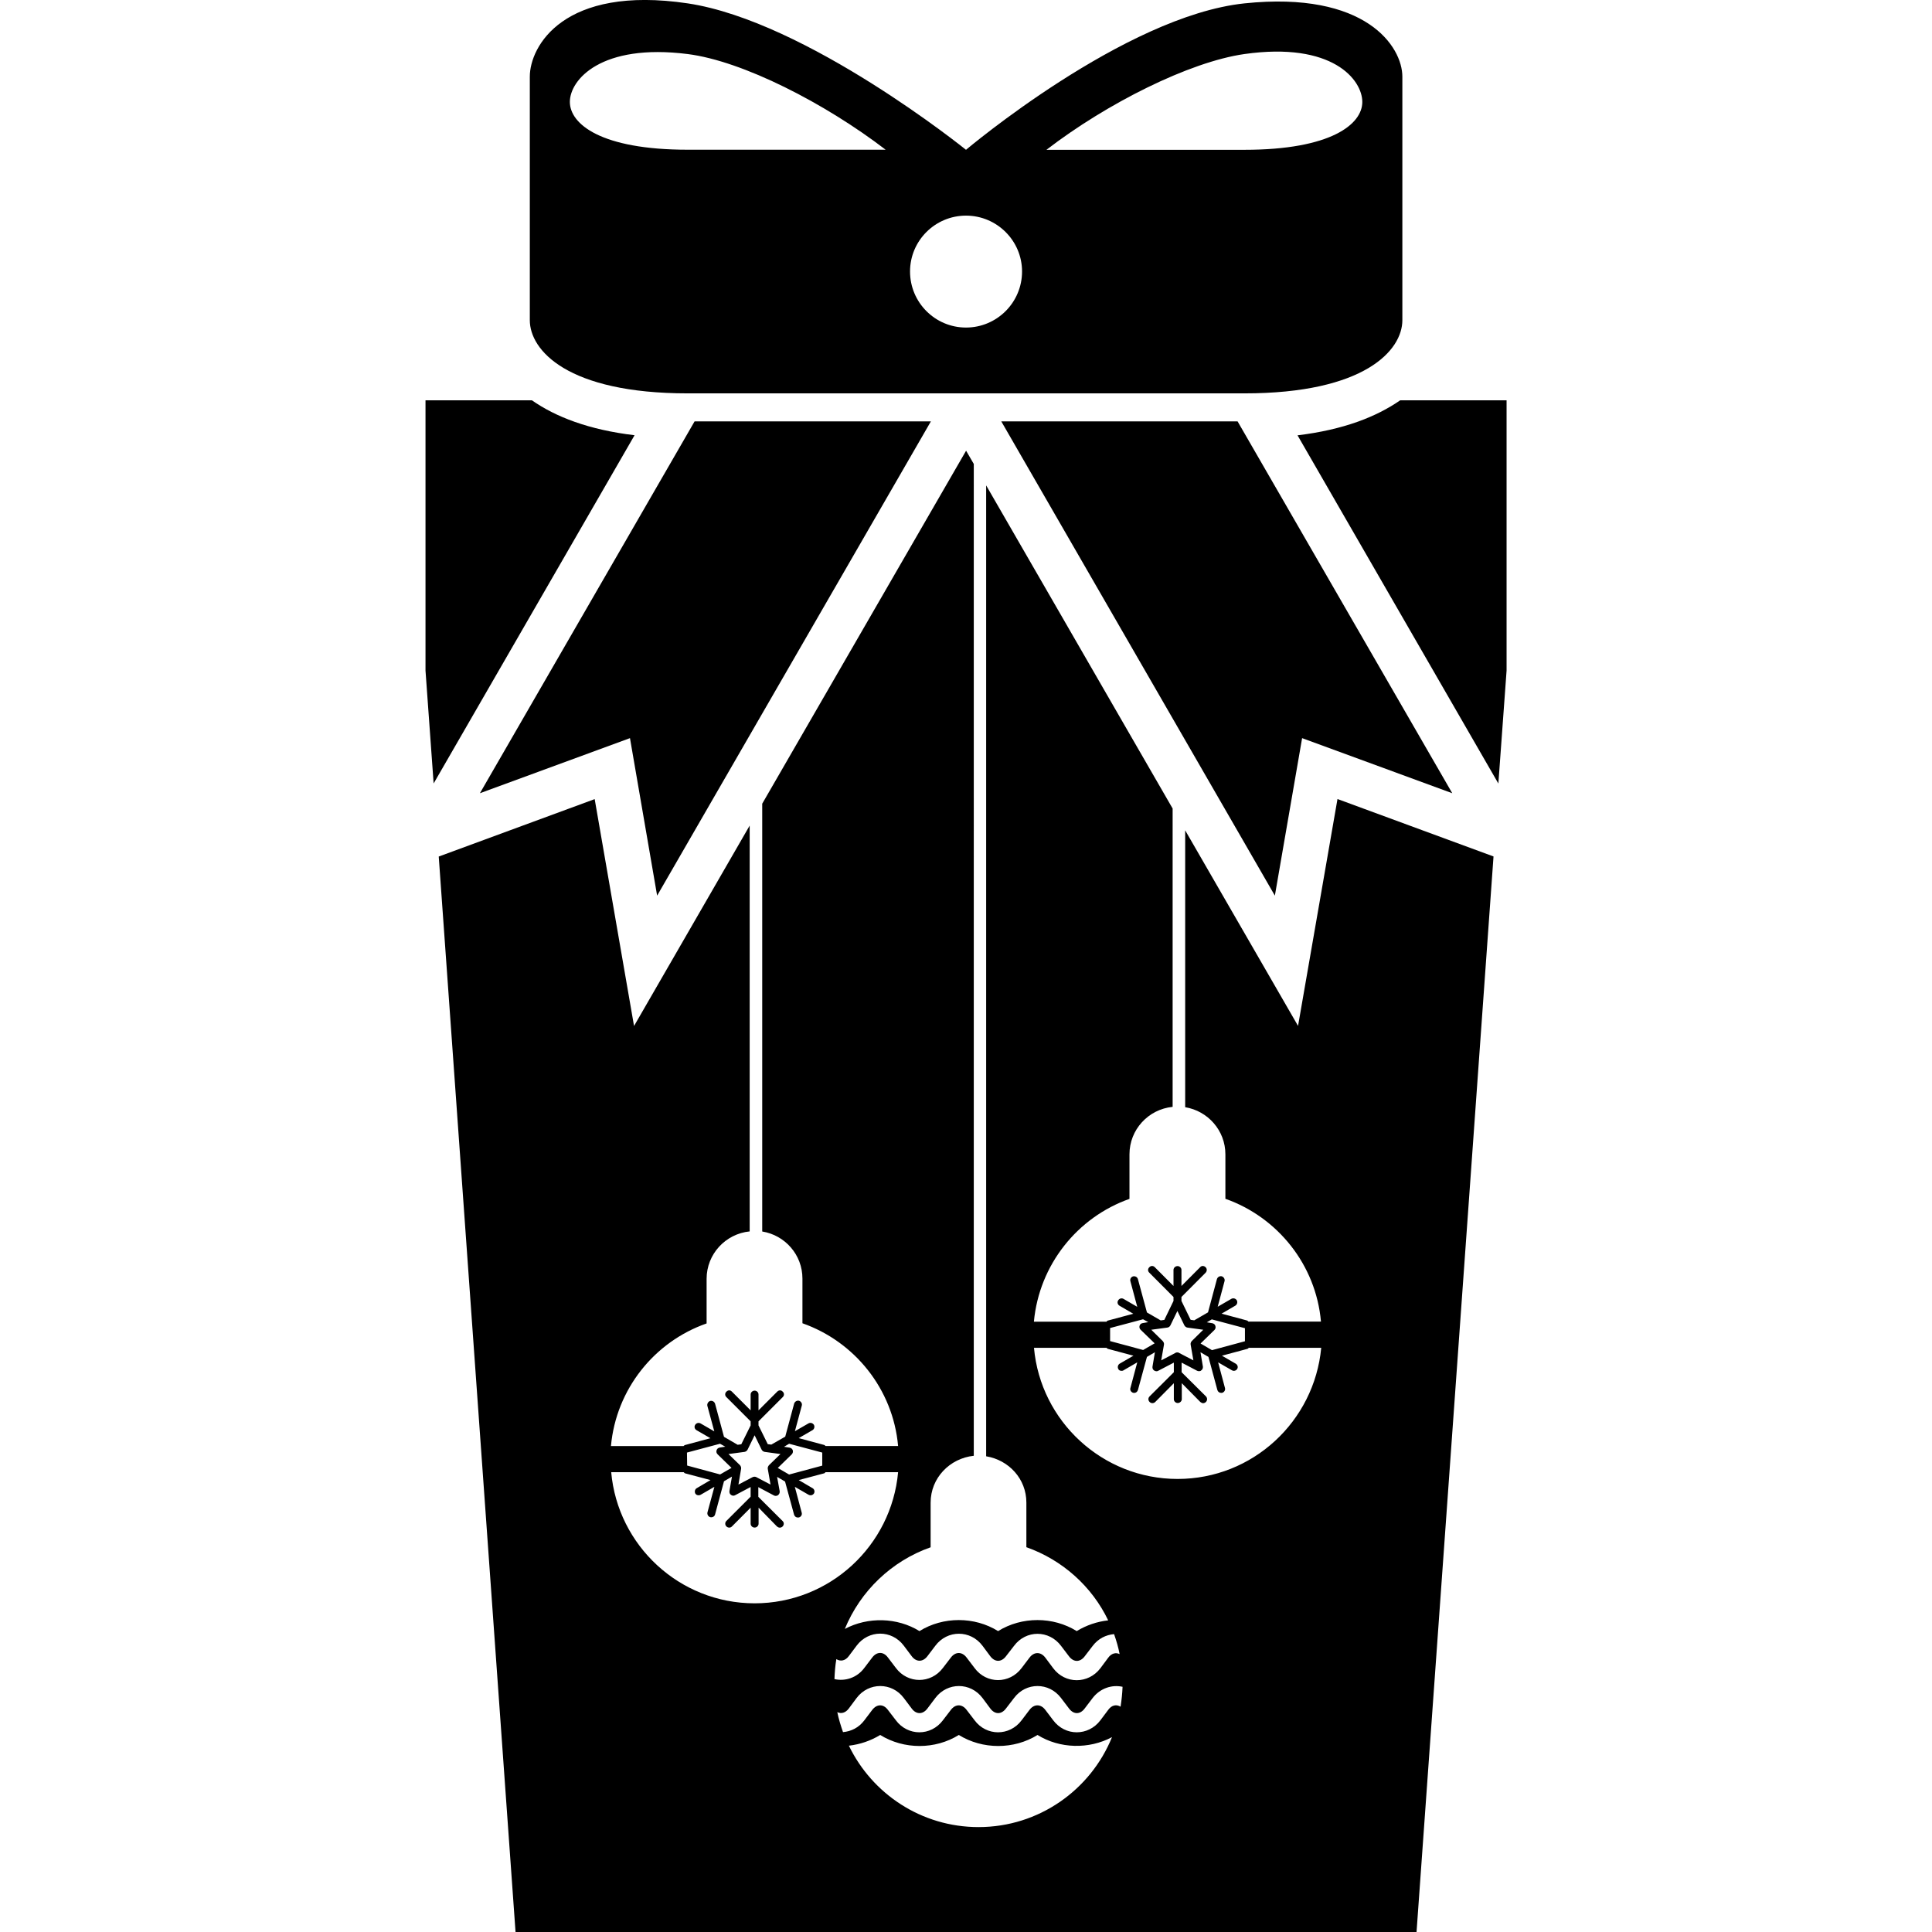 <?xml version="1.0" encoding="iso-8859-1"?>
<!-- Uploaded to: SVG Repo, www.svgrepo.com, Generator: SVG Repo Mixer Tools -->
<!DOCTYPE svg PUBLIC "-//W3C//DTD SVG 1.1//EN" "http://www.w3.org/Graphics/SVG/1.1/DTD/svg11.dtd">
<svg fill="#000000" version="1.1" id="Capa_1" xmlns="http://www.w3.org/2000/svg" xmlns:xlink="http://www.w3.org/1999/xlink" 
	 width="800px" height="800px" viewBox="0 0 22.336 22.337"
	 xml:space="preserve">
<g>
	<g>
		<path d="M16.188,4.628c-0.275,0.191-0.657,0.341-1.187,0.405l2.322,4.026l0.095-1.306V4.628H16.188z"/>
		<path d="M15.007,11.861L13.702,9.6v3.201c0.262,0.043,0.465,0.269,0.465,0.545v0.514c0.602,0.212,1.047,0.761,1.105,1.42h-0.838
			c-0.005-0.004-0.01-0.011-0.017-0.013l-0.294-0.079l0.158-0.092c0.021-0.012,0.03-0.04,0.018-0.062
			c-0.013-0.022-0.04-0.029-0.062-0.018l-0.159,0.092l0.079-0.295c0.007-0.023-0.008-0.049-0.032-0.057
			c-0.024-0.006-0.049,0.009-0.056,0.033l-0.103,0.384l-0.159,0.092l-0.042-0.006l-0.106-0.218v-0.046l0.279-0.28
			c0.018-0.019,0.018-0.047,0-0.064c-0.019-0.019-0.047-0.019-0.063,0l-0.216,0.217v-0.186c0-0.024-0.021-0.044-0.045-0.044
			c-0.026,0-0.047,0.021-0.047,0.044v0.186l-0.216-0.217c-0.018-0.019-0.046-0.019-0.063,0c-0.02,0.018-0.02,0.046,0,0.064
			l0.279,0.28v0.046l-0.106,0.219l-0.042,0.006l-0.159-0.092l-0.104-0.384c-0.006-0.024-0.03-0.039-0.057-0.033
			c-0.023,0.007-0.038,0.032-0.03,0.057l0.079,0.295l-0.159-0.092c-0.021-0.012-0.049-0.005-0.062,0.018
			c-0.014,0.021-0.006,0.049,0.017,0.062l0.158,0.092l-0.294,0.079c-0.007,0.001-0.011,0.008-0.016,0.013h-0.839
			c0.061-0.659,0.504-1.208,1.105-1.42v-0.515c0-0.286,0.218-0.521,0.499-0.549V9.348l-2.156-3.736v11.225
			c0.262,0.043,0.465,0.261,0.465,0.535v0.516c0.416,0.147,0.758,0.453,0.946,0.846c-0.128,0.014-0.252,0.056-0.364,0.124
			c-0.273-0.17-0.635-0.17-0.909,0c-0.273-0.17-0.636-0.17-0.909,0c-0.257-0.159-0.596-0.167-0.863-0.025
			c0.18-0.439,0.542-0.786,0.992-0.944v-0.516c0-0.285,0.22-0.512,0.499-0.542V5.364l-0.089-0.153L8.812,9.292v4.946
			c0.264,0.043,0.465,0.269,0.465,0.545v0.516c0.602,0.212,1.047,0.759,1.106,1.419H9.544c-0.005-0.004-0.009-0.01-0.016-0.012
			l-0.294-0.079l0.159-0.092c0.021-0.012,0.028-0.04,0.017-0.061c-0.014-0.022-0.04-0.029-0.062-0.018l-0.158,0.091l0.079-0.294
			c0.008-0.024-0.007-0.05-0.031-0.058c-0.025-0.006-0.05,0.01-0.057,0.033l-0.103,0.382l-0.161,0.092l-0.041-0.005l-0.107-0.217
			v-0.047l0.28-0.28c0.019-0.018,0.019-0.047,0-0.063c-0.017-0.02-0.045-0.02-0.064,0l-0.216,0.216v-0.184
			c0-0.025-0.021-0.044-0.045-0.044s-0.046,0.02-0.046,0.044v0.184l-0.216-0.216c-0.018-0.02-0.045-0.02-0.064,0
			c-0.019,0.017-0.019,0.046,0,0.063l0.28,0.28v0.047L8.57,16.698l-0.042,0.006L8.37,16.612L8.267,16.23
			c-0.007-0.023-0.031-0.039-0.056-0.033c-0.024,0.007-0.039,0.033-0.033,0.058l0.08,0.294l-0.159-0.092
			c-0.022-0.012-0.05-0.005-0.063,0.018c-0.013,0.021-0.005,0.049,0.018,0.061l0.159,0.092l-0.294,0.079
			c-0.007,0.002-0.011,0.008-0.017,0.012H7.063c0.06-0.659,0.503-1.207,1.106-1.418v-0.516c0-0.286,0.219-0.52,0.498-0.548V9.545
			L7.33,11.862L6.875,9.239L5.072,9.903L5.96,22.337h10.417l0.89-12.435l-1.804-0.664L15.007,11.861z M14.01,15.254l0.383,0.102
			v0.151l-0.381,0.103l-0.132-0.077l0.161-0.157c0.012-0.013,0.016-0.029,0.01-0.047c-0.004-0.017-0.02-0.027-0.034-0.03
			l-0.065-0.011L14.01,15.254z M13.496,15.349c0.016-0.002,0.028-0.012,0.035-0.025l0.081-0.167l0.081,0.167
			c0.009,0.014,0.021,0.023,0.035,0.025l0.183,0.025l-0.132,0.13c-0.011,0.012-0.016,0.025-0.014,0.041l0.032,0.183l-0.165-0.086
			c-0.006-0.005-0.015-0.006-0.021-0.006c-0.008,0-0.017,0.001-0.022,0.006l-0.164,0.086l0.032-0.183
			c0.002-0.016-0.004-0.028-0.015-0.041l-0.132-0.13L13.496,15.349z M12.831,15.355l0.384-0.102l0.06,0.033l-0.063,0.011
			c-0.018,0.002-0.032,0.014-0.037,0.03c-0.005,0.018-0.001,0.034,0.012,0.047l0.162,0.157l-0.133,0.077l-0.382-0.103v-0.151H12.831
			z M9.123,16.692l0.383,0.102v0.151l-0.383,0.103l-0.131-0.076l0.161-0.157c0.013-0.013,0.017-0.031,0.012-0.048
			c-0.006-0.017-0.02-0.027-0.037-0.03l-0.064-0.01L9.123,16.692z M8.608,16.786c0.015-0.003,0.027-0.012,0.035-0.026l0.081-0.166
			l0.081,0.166c0.008,0.015,0.021,0.023,0.035,0.026l0.183,0.025L8.89,16.94c-0.01,0.012-0.016,0.026-0.014,0.041l0.032,0.183
			l-0.164-0.086c-0.006-0.003-0.014-0.005-0.021-0.005s-0.015,0.002-0.022,0.005l-0.164,0.086l0.031-0.183
			c0.002-0.015-0.003-0.029-0.013-0.041l-0.133-0.129L8.608,16.786z M7.942,16.794l0.382-0.102l0.061,0.034l-0.064,0.01
			c-0.018,0.003-0.031,0.014-0.036,0.03c-0.007,0.017-0.002,0.035,0.011,0.048l0.161,0.157l-0.132,0.076l-0.381-0.103L7.942,16.794
			L7.942,16.794z M7.066,17.021h0.839c0.004,0.004,0.008,0.011,0.015,0.013l0.294,0.078l-0.158,0.093
			c-0.022,0.012-0.029,0.039-0.018,0.062c0.008,0.014,0.022,0.021,0.04,0.021c0.007,0,0.015-0.002,0.022-0.006l0.159-0.092
			l-0.08,0.295c-0.006,0.025,0.009,0.05,0.033,0.056c0.004,0.001,0.008,0.001,0.011,0.001c0.021,0,0.039-0.012,0.044-0.033
			l0.103-0.383l0.092-0.054l-0.029,0.167c-0.002,0.019,0.004,0.035,0.019,0.045c0.015,0.01,0.032,0.012,0.047,0.003l0.179-0.095
			v0.112l-0.28,0.28c-0.018,0.018-0.018,0.046,0,0.064c0.019,0.018,0.047,0.018,0.064,0l0.216-0.217v0.185
			c0,0.025,0.021,0.045,0.046,0.045c0.025,0,0.046-0.02,0.046-0.045v-0.185l0.213,0.218c0.01,0.008,0.021,0.013,0.032,0.013
			c0.012,0,0.023-0.005,0.032-0.013c0.019-0.019,0.019-0.047,0-0.064l-0.28-0.279v-0.112l0.179,0.095
			c0.007,0.004,0.014,0.006,0.022,0.006c0.009,0,0.02-0.003,0.027-0.009c0.013-0.01,0.021-0.026,0.019-0.045l-0.03-0.166
			l0.092,0.054l0.104,0.382c0.006,0.021,0.023,0.034,0.044,0.034c0.004,0,0.008,0,0.012-0.001c0.025-0.007,0.04-0.031,0.032-0.057
			l-0.079-0.297l0.159,0.092c0.009,0.004,0.016,0.006,0.023,0.006c0.016,0,0.03-0.008,0.039-0.021
			c0.013-0.022,0.005-0.05-0.017-0.062l-0.159-0.093l0.294-0.078c0.006-0.001,0.011-0.009,0.016-0.013h0.839
			c-0.077,0.85-0.79,1.516-1.66,1.516C7.855,18.536,7.142,17.87,7.066,17.021z M9.669,19.182c0.047,0.03,0.104,0.02,0.144-0.035
			l0.09-0.12c0.139-0.186,0.407-0.186,0.546,0l0.091,0.121c0.052,0.07,0.129,0.07,0.182,0l0.091-0.12
			c0.139-0.186,0.407-0.186,0.546,0l0.09,0.121c0.053,0.07,0.128,0.07,0.181,0l0.093-0.12c0.138-0.186,0.405-0.186,0.544,0
			l0.092,0.121c0.053,0.07,0.128,0.07,0.181,0l0.092-0.12c0.064-0.085,0.154-0.129,0.248-0.137c0.026,0.075,0.049,0.151,0.064,0.231
			c-0.044-0.022-0.095-0.009-0.132,0.042l-0.09,0.121c-0.14,0.185-0.408,0.185-0.546,0l-0.091-0.122c-0.053-0.07-0.13-0.07-0.183,0
			l-0.091,0.12c-0.139,0.186-0.407,0.186-0.544,0l-0.092-0.121c-0.053-0.07-0.129-0.07-0.182,0l-0.092,0.12
			c-0.139,0.185-0.406,0.185-0.544,0l-0.092-0.121c-0.052-0.07-0.127-0.07-0.181,0l-0.091,0.12c-0.085,0.115-0.222,0.158-0.346,0.13
			C9.65,19.336,9.656,19.258,9.669,19.182z M11.313,21.124c-0.66,0-1.23-0.384-1.499-0.941c0.128-0.015,0.251-0.056,0.362-0.124
			c0.274,0.17,0.636,0.17,0.909,0c0.274,0.17,0.637,0.17,0.91,0c0.257,0.16,0.596,0.167,0.861,0.025
			C12.609,20.694,12.01,21.124,11.313,21.124z M12.955,19.732c-0.047-0.029-0.102-0.02-0.143,0.037l-0.09,0.12
			c-0.14,0.186-0.408,0.185-0.546,0l-0.091-0.12c-0.053-0.07-0.13-0.07-0.183,0l-0.091,0.12c-0.139,0.186-0.407,0.185-0.544,0
			l-0.092-0.12c-0.053-0.07-0.129-0.07-0.182,0l-0.092,0.12c-0.139,0.186-0.406,0.185-0.544,0l-0.092-0.12
			c-0.052-0.07-0.127-0.07-0.181,0l-0.091,0.12c-0.063,0.085-0.153,0.129-0.247,0.137c-0.026-0.075-0.05-0.152-0.066-0.231
			c0.044,0.022,0.095,0.009,0.133-0.042l0.09-0.121c0.139-0.185,0.408-0.185,0.546,0l0.091,0.121c0.052,0.071,0.129,0.071,0.182,0
			l0.091-0.121c0.139-0.185,0.407-0.185,0.546,0l0.09,0.121c0.053,0.071,0.128,0.071,0.181,0l0.093-0.121
			c0.138-0.185,0.405-0.185,0.544,0l0.092,0.121c0.053,0.071,0.128,0.071,0.181,0l0.092-0.121c0.088-0.114,0.223-0.157,0.346-0.13
			C12.975,19.58,12.967,19.656,12.955,19.732z M13.614,17.099c-0.868,0-1.584-0.666-1.66-1.516h0.838
			c0.007,0.004,0.011,0.011,0.017,0.012l0.295,0.079l-0.159,0.092c-0.021,0.013-0.028,0.04-0.016,0.062
			c0.006,0.015,0.021,0.021,0.039,0.021c0.006,0,0.015-0.001,0.021-0.006l0.159-0.092l-0.079,0.296
			c-0.008,0.023,0.007,0.049,0.032,0.056c0.004,0.001,0.006,0.001,0.012,0.001c0.021,0,0.037-0.014,0.043-0.034l0.104-0.382
			l0.092-0.054l-0.028,0.167c-0.002,0.018,0.004,0.034,0.019,0.044c0.015,0.009,0.032,0.013,0.048,0.003l0.18-0.094v0.111
			l-0.28,0.279c-0.019,0.019-0.019,0.046,0,0.065c0.018,0.018,0.046,0.018,0.065,0l0.215-0.217v0.185
			c0,0.024,0.021,0.044,0.045,0.044c0.025,0,0.047-0.021,0.047-0.044v-0.185l0.214,0.217c0.01,0.008,0.022,0.014,0.032,0.014
			c0.013,0,0.022-0.005,0.033-0.014c0.018-0.019,0.018-0.046,0-0.065l-0.281-0.279v-0.111l0.179,0.094
			c0.007,0.003,0.015,0.005,0.021,0.005c0.01,0,0.02-0.002,0.025-0.008c0.016-0.01,0.022-0.026,0.021-0.044l-0.028-0.167
			l0.092,0.054l0.103,0.382c0.006,0.021,0.023,0.034,0.045,0.034c0.003,0,0.007,0,0.011-0.001c0.024-0.007,0.039-0.032,0.032-0.056
			l-0.079-0.296l0.16,0.092c0.007,0.004,0.015,0.006,0.021,0.006c0.016,0,0.03-0.007,0.039-0.021
			c0.014-0.022,0.005-0.049-0.017-0.062l-0.159-0.092l0.294-0.079c0.007-0.001,0.012-0.008,0.016-0.012h0.838
			C15.195,16.433,14.483,17.099,13.614,17.099z"/>
		<path d="M6.149,4.628h-1.23v3.125l0.094,1.305l2.323-4.026C6.806,4.969,6.422,4.819,6.149,4.628z"/>
		<polygon points="7.283,8.534 7.597,10.355 10.762,4.872 8.03,4.872 5.548,9.171 		"/>
		<polygon points="14.739,10.355 15.054,8.534 16.79,9.171 14.308,4.872 11.576,4.872 		"/>
		<path d="M7.951,4.548c1.391,0,3.218,0,3.218,0s1.824,0,3.218,0c1.393,0,1.826-0.5,1.826-0.846V0.886
			c0-0.346-0.42-0.994-1.826-0.847C13,0.185,11.168,1.732,11.168,1.732S9.327,0.246,7.951,0.039c-1.44-0.214-1.826,0.5-1.826,0.847
			v2.816C6.125,4.048,6.557,4.548,7.951,4.548z M14.386,0.625c1.021-0.145,1.364,0.298,1.364,0.554c0,0.255-0.358,0.553-1.364,0.553
			h-2.288C12.796,1.195,13.75,0.716,14.386,0.625z M11.168,2.493c0.357,0,0.648,0.29,0.648,0.646c0,0.358-0.291,0.648-0.648,0.648
			c-0.357,0-0.647-0.29-0.647-0.648C10.521,2.782,10.812,2.493,11.168,2.493z M7.951,0.625c0.637,0.081,1.587,0.569,2.288,1.106
			H7.951c-1.006,0-1.363-0.298-1.363-0.553C6.588,0.923,6.948,0.498,7.951,0.625z"/>
	</g>
</g>
</svg>